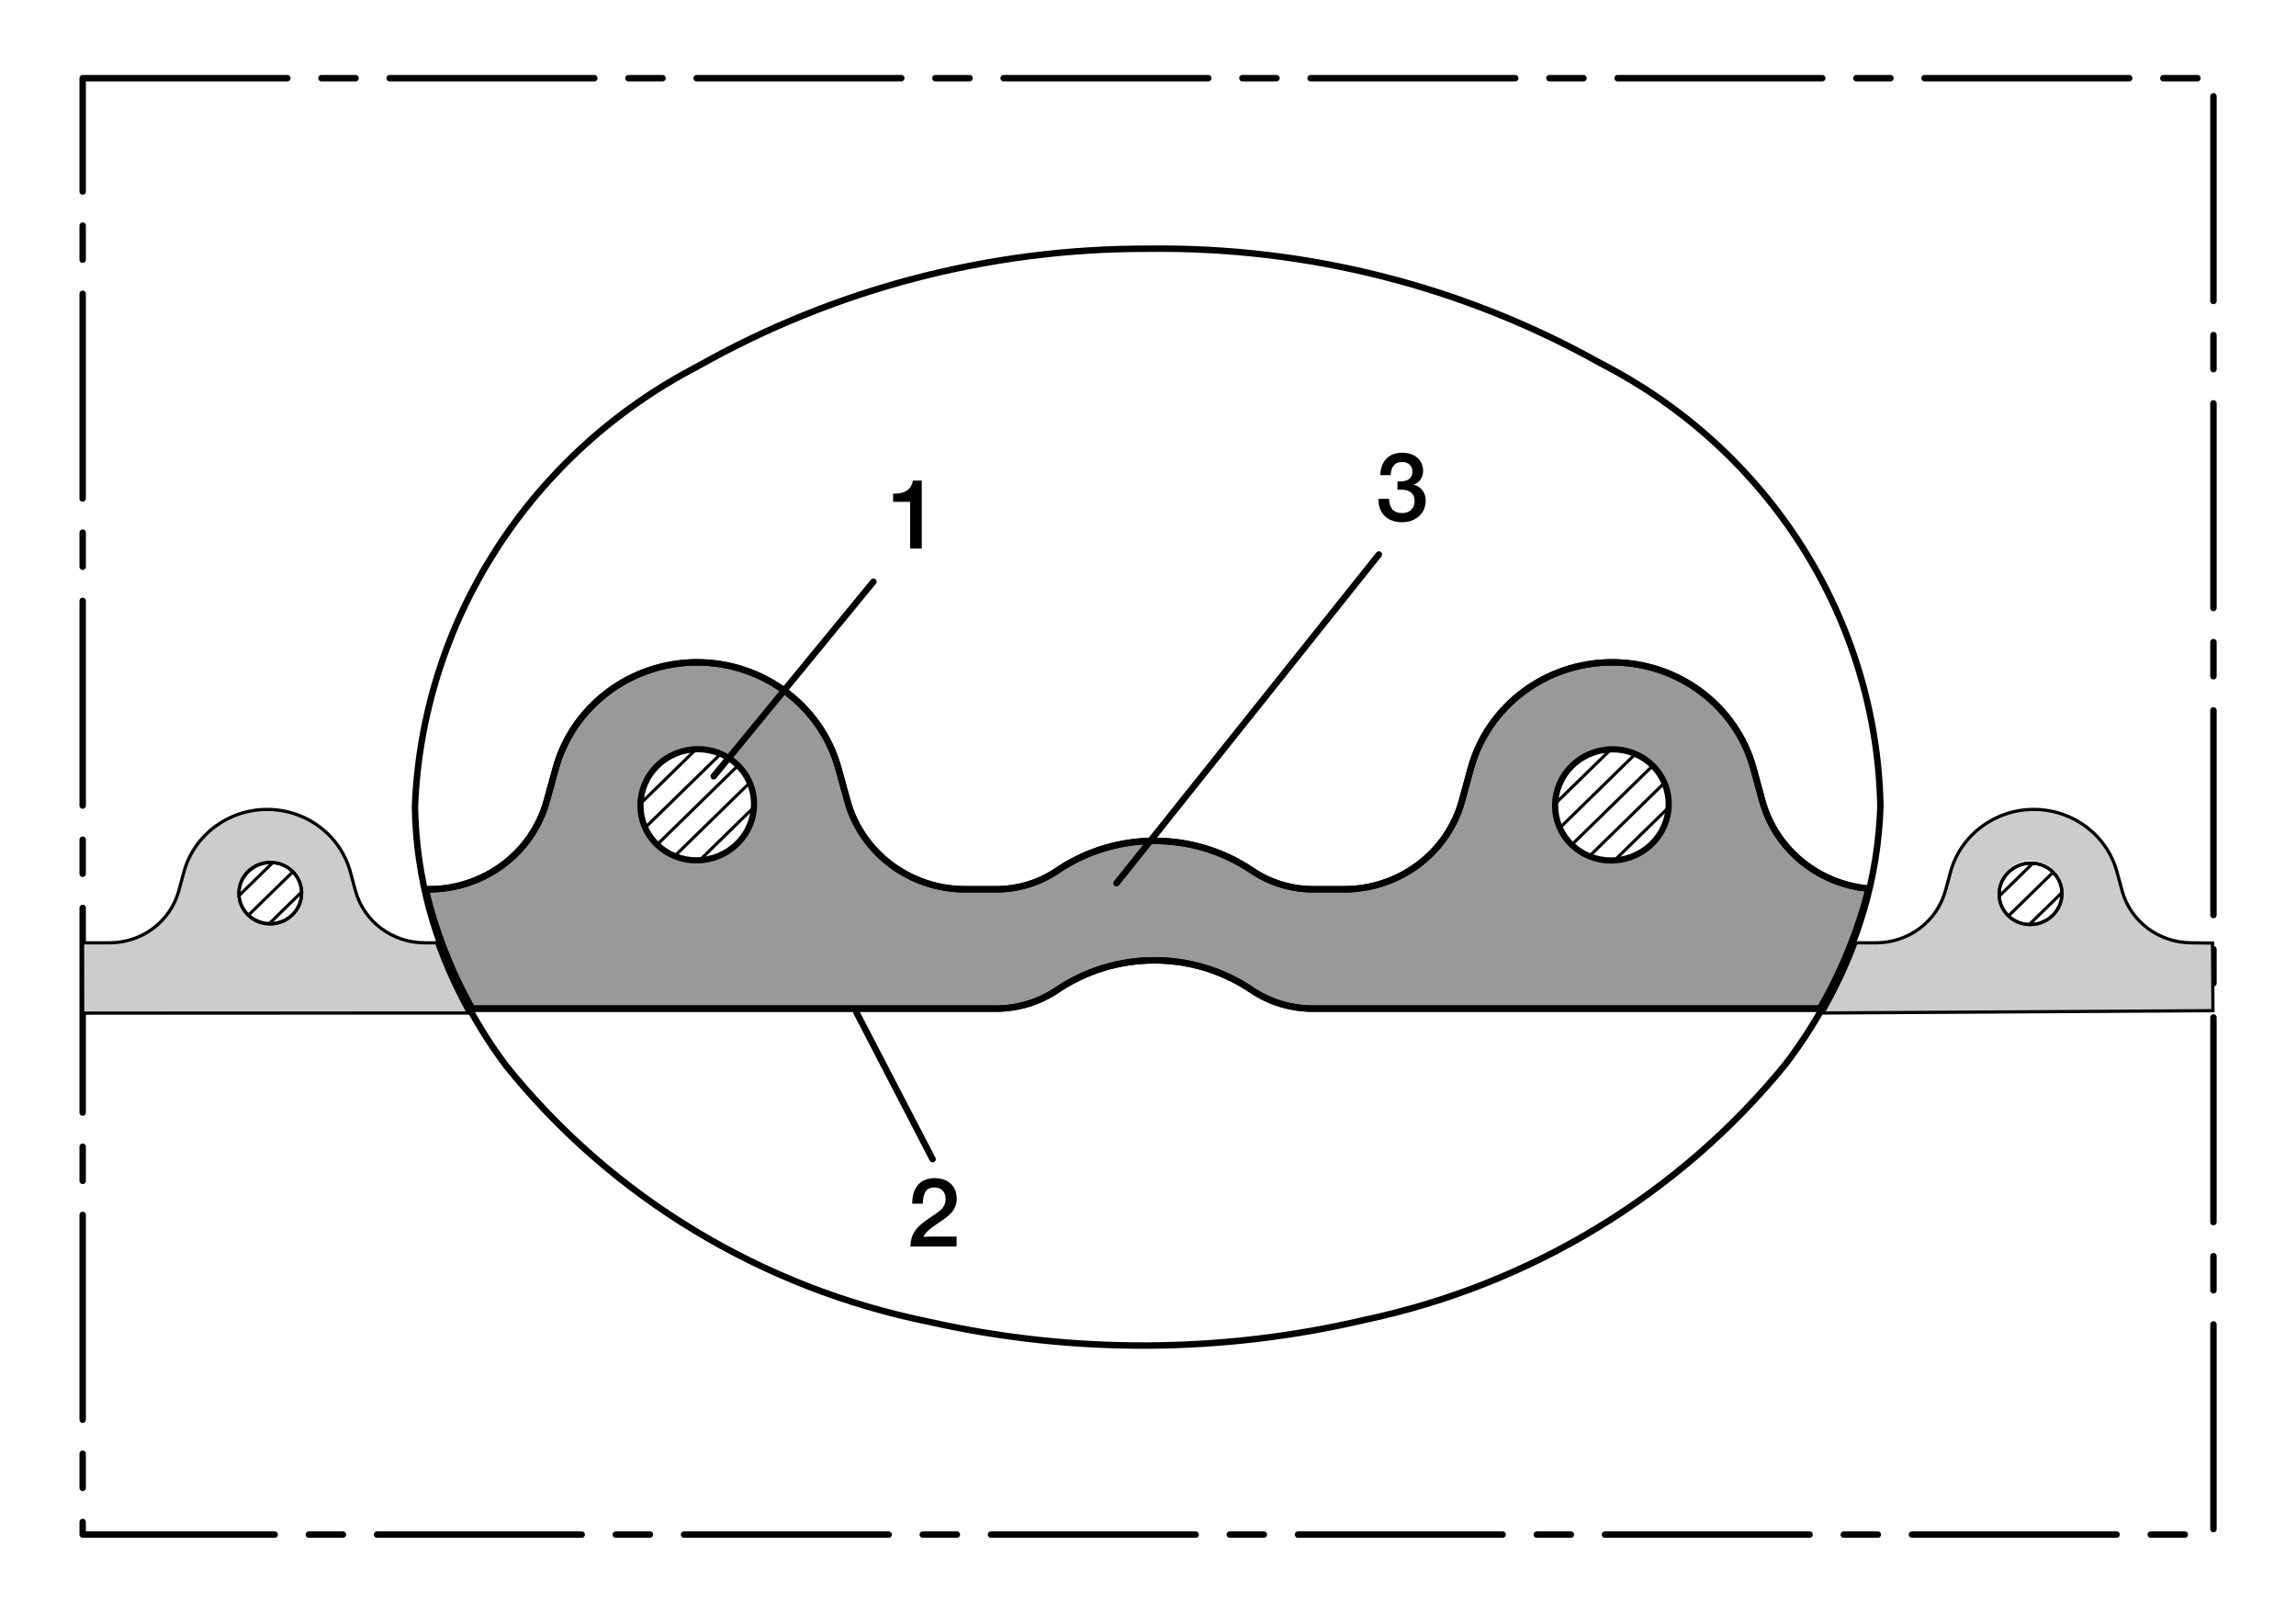 <?xml version="1.0" encoding="utf-8"?>
<!-- Generator: Adobe Illustrator 23.0.6, SVG Export Plug-In . SVG Version: 6.00 Build 0)  -->
<svg version="1.1" xmlns="http://www.w3.org/2000/svg" xmlns:xlink="http://www.w3.org/1999/xlink" x="0px" y="0px"
	 viewBox="0 0 178 125" style="enable-background:new 0 0 178 125;" xml:space="preserve">
<style type="text/css">
	.st0{clip-path:url(#SVGID_2_);fill:#FFFFFF;}
	
		.st1{fill:none;stroke:#000000;stroke-width:0.498;stroke-linecap:round;stroke-linejoin:round;stroke-dasharray:15.867,2.644,2.644,2.644;}
	.st2{clip-path:url(#SVGID_4_);fill:none;stroke:#000000;stroke-width:0.051;stroke-linecap:round;stroke-linejoin:round;}
	.st3{clip-path:url(#SVGID_4_);fill:none;stroke:#B8B6BA;stroke-width:0.051;stroke-linecap:round;stroke-linejoin:round;}
	.st4{clip-path:url(#SVGID_4_);fill:#CCCCCC;}
	.st5{clip-path:url(#SVGID_4_);fill:none;stroke:#000000;stroke-width:0.25;}
	.st6{clip-path:url(#SVGID_4_);fill:#999999;stroke:#000000;stroke-width:0.5;}
	.st7{clip-path:url(#SVGID_4_);fill:none;stroke:#000000;stroke-width:0.5;}
	.st8{clip-path:url(#SVGID_4_);fill:#FFFFFF;}
	.st9{clip-path:url(#SVGID_4_);fill:none;stroke:#000000;stroke-width:0.48;stroke-linecap:round;stroke-linejoin:round;}
	.st10{clip-path:url(#SVGID_6_);fill:none;stroke:#000000;stroke-width:0.24;stroke-linecap:round;stroke-linejoin:round;}
	.st11{clip-path:url(#SVGID_8_);fill:#FFFFFF;}
	.st12{clip-path:url(#SVGID_8_);fill:none;stroke:#000000;stroke-width:0.48;stroke-linecap:round;stroke-linejoin:round;}
	.st13{clip-path:url(#SVGID_10_);fill:none;stroke:#000000;stroke-width:0.24;stroke-linecap:round;stroke-linejoin:round;}
	.st14{clip-path:url(#SVGID_12_);fill:#FFFFFF;stroke:#000000;stroke-width:0.25;}
	.st15{clip-path:url(#SVGID_12_);fill:none;stroke:#000000;stroke-width:0.24;stroke-linecap:round;stroke-linejoin:round;}
	.st16{clip-path:url(#SVGID_14_);fill:none;stroke:#000000;stroke-width:0.24;stroke-linecap:round;stroke-linejoin:round;}
	.st17{clip-path:url(#SVGID_16_);fill:none;stroke:#000000;stroke-width:0.24;stroke-linecap:round;stroke-linejoin:round;}
	.st18{clip-path:url(#SVGID_18_);fill:none;stroke:#000000;stroke-width:0.24;stroke-linecap:round;stroke-linejoin:round;}
	.st19{clip-path:url(#SVGID_20_);fill:none;stroke:#000000;stroke-width:0.5;stroke-linecap:round;stroke-linejoin:round;}
	.st20{fill:none;stroke:#000000;stroke-width:0.5;stroke-linecap:round;stroke-linejoin:round;}
	.st21{clip-path:url(#SVGID_26_);}
</style>
<g id="Rahmen">
	<g>
		<defs>
			<rect id="SVGID_1_" width="178" height="125"/>
		</defs>
		<clipPath id="SVGID_2_">
			<use xlink:href="#SVGID_1_"  style="overflow:visible;"/>
		</clipPath>
		<rect x="0" class="st0" width="178" height="125"/>
	</g>
	<g>
		<rect x="6.41" y="6.06" class="st1" width="165.19" height="112.89"/>
	</g>
</g>
<g id="Ebene_3">
	<g>
		<g>
			<defs>
				<rect id="SVGID_3_" x="5.46" y="5.54" width="167.05" height="113.92"/>
			</defs>
			<clipPath id="SVGID_4_">
				<use xlink:href="#SVGID_3_"  style="overflow:visible;"/>
			</clipPath>
			<path class="st2" d="M159.95,69.27c0-1.35-1.12-2.45-2.5-2.45s-2.5,1.1-2.5,2.45c0,1.35,1.12,2.45,2.5,2.45
				S159.95,70.62,159.95,69.27z"/>
			<path class="st2" d="M23.47,69.27c0-1.35-1.12-2.45-2.5-2.45c-1.38,0-2.5,1.1-2.5,2.45c0,1.35,1.12,2.45,2.5,2.45
				C22.35,71.71,23.47,70.62,23.47,69.27z"/>
			<path class="st3" d="M154.94,69.27c0-1.35,1.12-2.45,2.5-2.45s2.5,1.1,2.5,2.45c0,1.35-1.12,2.45-2.5,2.45
				S154.94,70.62,154.94,69.27z"/>
			<path class="st3" d="M18.46,69.27c0-1.35,1.12-2.45,2.5-2.45c1.38,0,2.5,1.1,2.5,2.45c0,1.35-1.12,2.45-2.5,2.45
				C19.58,71.71,18.46,70.62,18.46,69.27z"/>
			<path class="st4" d="M6.46,78.49v-5.46l2.03,0.05c2.52,0,4.72-1.75,5.37-4.13l0.4-1.47c0.78-2.85,3.47-4.77,6.5-4.77
				c3.02,0,5.62,1.92,6.4,4.77l0.4,1.47c0.65,2.38,2.89,4.13,5.41,4.13l1.01-0.02c0.67,1.88,1.47,3.74,2.45,5.49L6.46,78.49z
				 M20.96,71.61c1.38,0,2.5-1.1,2.5-2.45c0-1.35-1.12-2.45-2.5-2.45c-1.38,0-2.5,1.1-2.5,2.45C18.46,70.52,19.58,71.61,20.96,71.61
				 M141.09,78.42c1.01-1.74,1.87-3.56,2.57-5.44l1.52,0.12c2.52,0,4.92-1.51,5.57-3.89l0.46-1.63c0.78-2.85,3.43-4.84,6.45-4.84
				c3.02,0,5.59,1.81,6.37,4.66l0.43,1.52c0.65,2.38,2.72,4.19,5.24,4.19h1.81l0.03,5.24L141.09,78.42z M157.44,71.61
				c1.38,0,2.5-1.1,2.5-2.45c0-1.35-1.12-2.45-2.5-2.45c-1.38,0-2.5,1.1-2.5,2.45C154.94,70.52,156.06,71.61,157.44,71.61"/>
			<path class="st5" d="M6.41,78.53L6.4,73.08l2.09,0c2.52,0,4.72-1.65,5.37-4.03l0.4-1.47c0.78-2.85,3.43-4.84,6.45-4.84
				c3.02,0,5.67,1.98,6.45,4.84l0.4,1.47c0.65,2.38,2.85,4.03,5.37,4.03h0.92c0.67,1.88,1.5,3.7,2.47,5.44L6.41,78.53z
				 M141.32,78.52c1.01-1.74,1.87-3.56,2.57-5.44h1.55c2.52,0,4.72-1.65,5.38-4.03l0.4-1.47c0.78-2.85,3.43-4.84,6.45-4.84
				c3.02,0,5.67,1.98,6.45,4.84l0.4,1.47c0.65,2.38,2.86,4.03,5.38,4.03l1.63,0.02l0.03,5.24L141.32,78.52z"/>
			<path class="st6" d="M101.78,78.18c-1.69,0-3.35-0.5-4.74-1.44c-4.54-3.07-10.55-3.07-15.09,0c-1.39,0.94-3.05,1.44-4.74,1.44
				H36.59c-1.39-2.48-2.48-5.12-3.24-7.85c-0.13-0.46-0.25-0.93-0.35-1.4h0.25c4.28,0,8.03-2.81,9.14-6.86l0.69-2.5
				c1.33-4.85,5.83-8.23,10.96-8.23s9.63,3.38,10.96,8.23l0.69,2.5c1.11,4.04,4.86,6.86,9.14,6.86h2.4c1.69,0,3.35-0.5,4.74-1.45
				c4.54-3.07,10.55-3.07,15.09,0c1.39,0.94,3.05,1.45,4.74,1.45h2.4c4.28,0,8.03-2.81,9.14-6.86l0.68-2.5
				c1.33-4.85,5.83-8.23,10.96-8.23c5.14,0,9.63,3.38,10.96,8.23l0.68,2.5c1.02,3.73,4.31,6.45,8.25,6.81
				c-0.12,0.49-0.25,0.97-0.39,1.45c-0.82,2.73-1.95,5.37-3.38,7.85H101.78z"/>
			<path class="st7" d="M101.78,78.18c-1.69,0-3.35-0.5-4.74-1.44c-4.54-3.07-10.55-3.07-15.09,0c-1.39,0.94-3.05,1.44-4.74,1.44
				H36.59c-1.39-2.48-2.48-5.12-3.24-7.85c-0.13-0.46-0.25-0.93-0.35-1.4h0.25c4.28,0,8.03-2.81,9.14-6.86l0.69-2.5
				c1.33-4.85,5.83-8.23,10.96-8.23s9.63,3.38,10.96,8.23l0.69,2.5c1.11,4.04,4.86,6.86,9.14,6.86h2.4c1.69,0,3.35-0.5,4.74-1.45
				c4.54-3.07,10.55-3.07,15.09,0c1.39,0.94,3.05,1.45,4.74,1.45h2.4c4.28,0,8.03-2.81,9.14-6.86l0.68-2.5
				c1.33-4.85,5.83-8.23,10.96-8.23c5.14,0,9.63,3.38,10.96,8.23l0.68,2.5c1.02,3.73,4.31,6.45,8.25,6.81
				c-0.12,0.49-0.25,0.97-0.39,1.45c-0.82,2.73-1.95,5.37-3.38,7.85H101.78z"/>
			<path class="st8" d="M121.83,65.46c-1.71-1.67-1.69-4.4,0.04-6.1c1.73-1.69,4.52-1.71,6.23-0.04c1.71,1.67,1.69,4.4-0.04,6.09
				C126.33,67.11,123.54,67.13,121.83,65.46"/>
			<path class="st9" d="M121.83,65.46c-1.71-1.67-1.69-4.4,0.04-6.1c1.73-1.69,4.52-1.71,6.23-0.04c1.71,1.67,1.69,4.4-0.04,6.09
				C126.33,67.11,123.54,67.13,121.83,65.46z"/>
		</g>
		<g>
			<defs>
				<path id="SVGID_5_" d="M120.56,62.39c0,2.39,1.98,4.32,4.42,4.32c2.44,0,4.42-1.93,4.42-4.32c0-2.39-1.98-4.32-4.42-4.32
					C122.54,58.07,120.56,60,120.56,62.39"/>
			</defs>
			<clipPath id="SVGID_6_">
				<use xlink:href="#SVGID_5_"  style="overflow:visible;"/>
			</clipPath>
			<line class="st10" x1="119.43" y1="63.41" x2="126.26" y2="56.74"/>
			<line class="st10" x1="120.57" y1="64.52" x2="127.39" y2="57.85"/>
			<line class="st10" x1="121.7" y1="65.63" x2="128.53" y2="58.96"/>
			<line class="st10" x1="122.84" y1="66.74" x2="129.66" y2="60.07"/>
			<line class="st10" x1="123.98" y1="67.85" x2="130.8" y2="61.18"/>
		</g>
		<g>
			<defs>
				<rect id="SVGID_7_" x="5.46" y="5.54" width="167.05" height="113.92"/>
			</defs>
			<clipPath id="SVGID_8_">
				<use xlink:href="#SVGID_7_"  style="overflow:visible;"/>
			</clipPath>
			<path class="st11" d="M50.92,65.45c-1.71-1.67-1.69-4.4,0.04-6.1c1.73-1.69,4.52-1.71,6.23-0.04c1.71,1.67,1.69,4.4-0.04,6.09
				C55.42,67.1,52.63,67.12,50.92,65.45"/>
			<path class="st12" d="M50.92,65.45c-1.71-1.67-1.69-4.4,0.04-6.1c1.73-1.69,4.52-1.71,6.23-0.04c1.71,1.67,1.69,4.4-0.04,6.09
				C55.42,67.1,52.63,67.12,50.92,65.45z"/>
		</g>
		<g>
			<defs>
				<path id="SVGID_9_" d="M49.63,62.38c0,2.39,1.98,4.32,4.42,4.32c2.44,0,4.42-1.93,4.42-4.32c0-2.39-1.98-4.32-4.42-4.32
					C51.61,58.06,49.63,59.99,49.63,62.38"/>
			</defs>
			<clipPath id="SVGID_10_">
				<use xlink:href="#SVGID_9_"  style="overflow:visible;"/>
			</clipPath>
			<line class="st13" x1="48.52" y1="63.4" x2="55.34" y2="56.73"/>
			<line class="st13" x1="49.65" y1="64.51" x2="56.48" y2="57.84"/>
			<line class="st13" x1="50.79" y1="65.62" x2="57.61" y2="58.95"/>
			<line class="st13" x1="51.92" y1="66.73" x2="58.75" y2="60.06"/>
			<line class="st13" x1="53.06" y1="67.84" x2="59.88" y2="61.17"/>
		</g>
		<g>
			<defs>
				<rect id="SVGID_11_" x="5.46" y="5.54" width="167.05" height="113.92"/>
			</defs>
			<clipPath id="SVGID_12_">
				<use xlink:href="#SVGID_11_"  style="overflow:visible;"/>
			</clipPath>
			<path class="st14" d="M159.15,67.59c-0.94-0.92-2.49-0.91-3.44,0.02c-0.96,0.94-0.97,2.44-0.02,3.37
				c0.94,0.92,2.49,0.91,3.44-0.02C160.09,70.02,160.1,68.52,159.15,67.59"/>
			<path class="st15" d="M159.15,67.59c-0.94-0.92-2.49-0.91-3.44,0.02c-0.96,0.94-0.97,2.44-0.02,3.37
				c0.94,0.92,2.49,0.91,3.44-0.02C160.09,70.02,160.1,68.52,159.15,67.59z"/>
		</g>
		<g>
			<defs>
				<path id="SVGID_13_" d="M154.98,69.26c0,1.31,1.09,2.37,2.43,2.37c1.34,0,2.43-1.06,2.43-2.37c0-1.31-1.09-2.38-2.43-2.38
					C156.07,66.88,154.98,67.95,154.98,69.26"/>
			</defs>
			<clipPath id="SVGID_14_">
				<use xlink:href="#SVGID_13_"  style="overflow:visible;"/>
			</clipPath>
			<line class="st16" x1="152.95" y1="71.46" x2="159.82" y2="64.74"/>
			<line class="st16" x1="154.09" y1="72.58" x2="160.96" y2="65.86"/>
			<line class="st16" x1="155.24" y1="73.7" x2="162.11" y2="66.98"/>
		</g>
		<g>
			<defs>
				<rect id="SVGID_15_" x="5.46" y="5.54" width="167.05" height="113.92"/>
			</defs>
			<clipPath id="SVGID_16_">
				<use xlink:href="#SVGID_15_"  style="overflow:visible;"/>
			</clipPath>
			<path class="st17" d="M22.69,67.55c-0.94-0.92-2.48-0.91-3.44,0.02c-0.96,0.94-0.97,2.44-0.02,3.37
				c0.94,0.92,2.49,0.91,3.44-0.02C23.62,69.98,23.63,68.47,22.69,67.55z"/>
		</g>
		<g>
			<defs>
				<path id="SVGID_17_" d="M18.52,69.22c0,1.31,1.08,2.37,2.43,2.37c1.34,0,2.43-1.06,2.43-2.37c0-1.31-1.08-2.38-2.43-2.38
					C19.6,66.84,18.52,67.9,18.52,69.22"/>
			</defs>
			<clipPath id="SVGID_18_">
				<use xlink:href="#SVGID_17_"  style="overflow:visible;"/>
			</clipPath>
			<line class="st18" x1="16.48" y1="71.42" x2="23.36" y2="64.7"/>
			<line class="st18" x1="17.63" y1="72.53" x2="24.5" y2="65.82"/>
			<line class="st18" x1="18.77" y1="73.65" x2="25.65" y2="66.93"/>
			<use xlink:href="#SVGID_17_"  style="overflow:visible;fill:none;stroke:#000000;stroke-width:0.25;"/>
		</g>
		<g>
			<defs>
				<rect id="SVGID_19_" x="5.46" y="5.54" width="167.05" height="113.92"/>
			</defs>
			<clipPath id="SVGID_20_">
				<use xlink:href="#SVGID_19_"  style="overflow:visible;"/>
			</clipPath>
			<path class="st19" d="M88.98,19.28c12.31-0.17,24.43,2.9,35.11,8.88c13.1,6.72,21.41,19.88,21.69,34.34
				c-0.09,2.77-0.53,5.51-1.32,8.17c-1.28,4.27-3.33,8.29-6.06,11.85c-8.21,10.06-19.71,17.05-32.57,19.78
				c-11.1,2.61-22.66,2.66-33.78,0.16c-12.98-2.62-24.59-9.64-32.79-19.82c-2.71-3.6-4.71-7.66-5.92-11.97
				c-0.74-2.67-1.13-5.41-1.17-8.17c0.58-14.38,8.93-27.37,21.93-34.11C64.71,22.4,76.74,19.25,88.98,19.28"/>
		</g>
		<g>
			<defs>
				<rect id="SVGID_21_" x="5.46" y="5.54" width="167.05" height="113.92"/>
			</defs>
			<clipPath id="SVGID_22_">
				<use xlink:href="#SVGID_21_"  style="overflow:visible;"/>
			</clipPath>
		</g>
		<g>
			<defs>
				<rect id="SVGID_23_" x="5.46" y="5.54" width="167.05" height="113.92"/>
			</defs>
			<clipPath id="SVGID_24_">
				<use xlink:href="#SVGID_23_"  style="overflow:visible;"/>
			</clipPath>
		</g>
		<line class="st20" x1="55.33" y1="60.17" x2="67.71" y2="45.09"/>
		<line class="st20" x1="72.3" y1="89.85" x2="66.4" y2="78.48"/>
		<line class="st20" x1="86.56" y1="68.46" x2="106.9" y2="42.98"/>
		<g>
			<defs>
				<rect id="SVGID_25_" x="-0.21" y="-0.12" width="177.02" height="124.72"/>
			</defs>
			<clipPath id="SVGID_26_">
				<use xlink:href="#SVGID_25_"  style="overflow:visible;"/>
			</clipPath>
			<g class="st21">
				<path d="M71.46,42.52h-0.9V38.9h-0.38H69.8h-0.38h-0.18v-0.63c0.93,0,1.39-0.31,1.54-1.02h0.68V42.52z"/>
			</g>
			<g class="st21">
				<path d="M107.01,36.82c0.03-1.08,0.67-1.73,1.7-1.73c0.97,0,1.62,0.57,1.62,1.41c0,0.5-0.29,0.92-0.74,1.07
					c0.59,0.15,0.94,0.61,0.94,1.23c0,0.99-0.76,1.68-1.85,1.68c-1.09,0-1.81-0.69-1.81-1.71v-0.11h0.82
					c0.02,0.74,0.36,1.11,1.02,1.11c0.58,0,0.96-0.37,0.96-0.94c0-0.57-0.38-0.88-1.06-0.88c-0.08,0-0.16,0-0.27,0.02v-0.65
					c0.42,0,0.53-0.02,0.7-0.08c0.29-0.1,0.46-0.35,0.46-0.68c0-0.46-0.32-0.75-0.8-0.75c-0.55,0-0.86,0.36-0.89,1.02H107.01z"/>
			</g>
			<g class="st21">
				<path d="M74.16,96.62h-3.58c0.04-0.99,0.4-1.5,1.57-2.27c0.56-0.37,0.78-0.54,0.91-0.7c0.16-0.19,0.25-0.44,0.25-0.71
					c0-0.55-0.33-0.9-0.86-0.9c-0.62,0-0.88,0.37-0.91,1.26h-0.82c0-1.27,0.63-1.98,1.76-1.98c1.02,0,1.69,0.63,1.69,1.58
					c0,0.45-0.15,0.83-0.46,1.15c-0.2,0.22-0.41,0.38-0.98,0.76c-0.65,0.42-1.01,0.75-1.14,1.06c0.1,0,0.2,0,0.23-0.01l0.44-0.01
					h1.9V96.62z"/>
			</g>
		</g>
	</g>
</g>
</svg>
